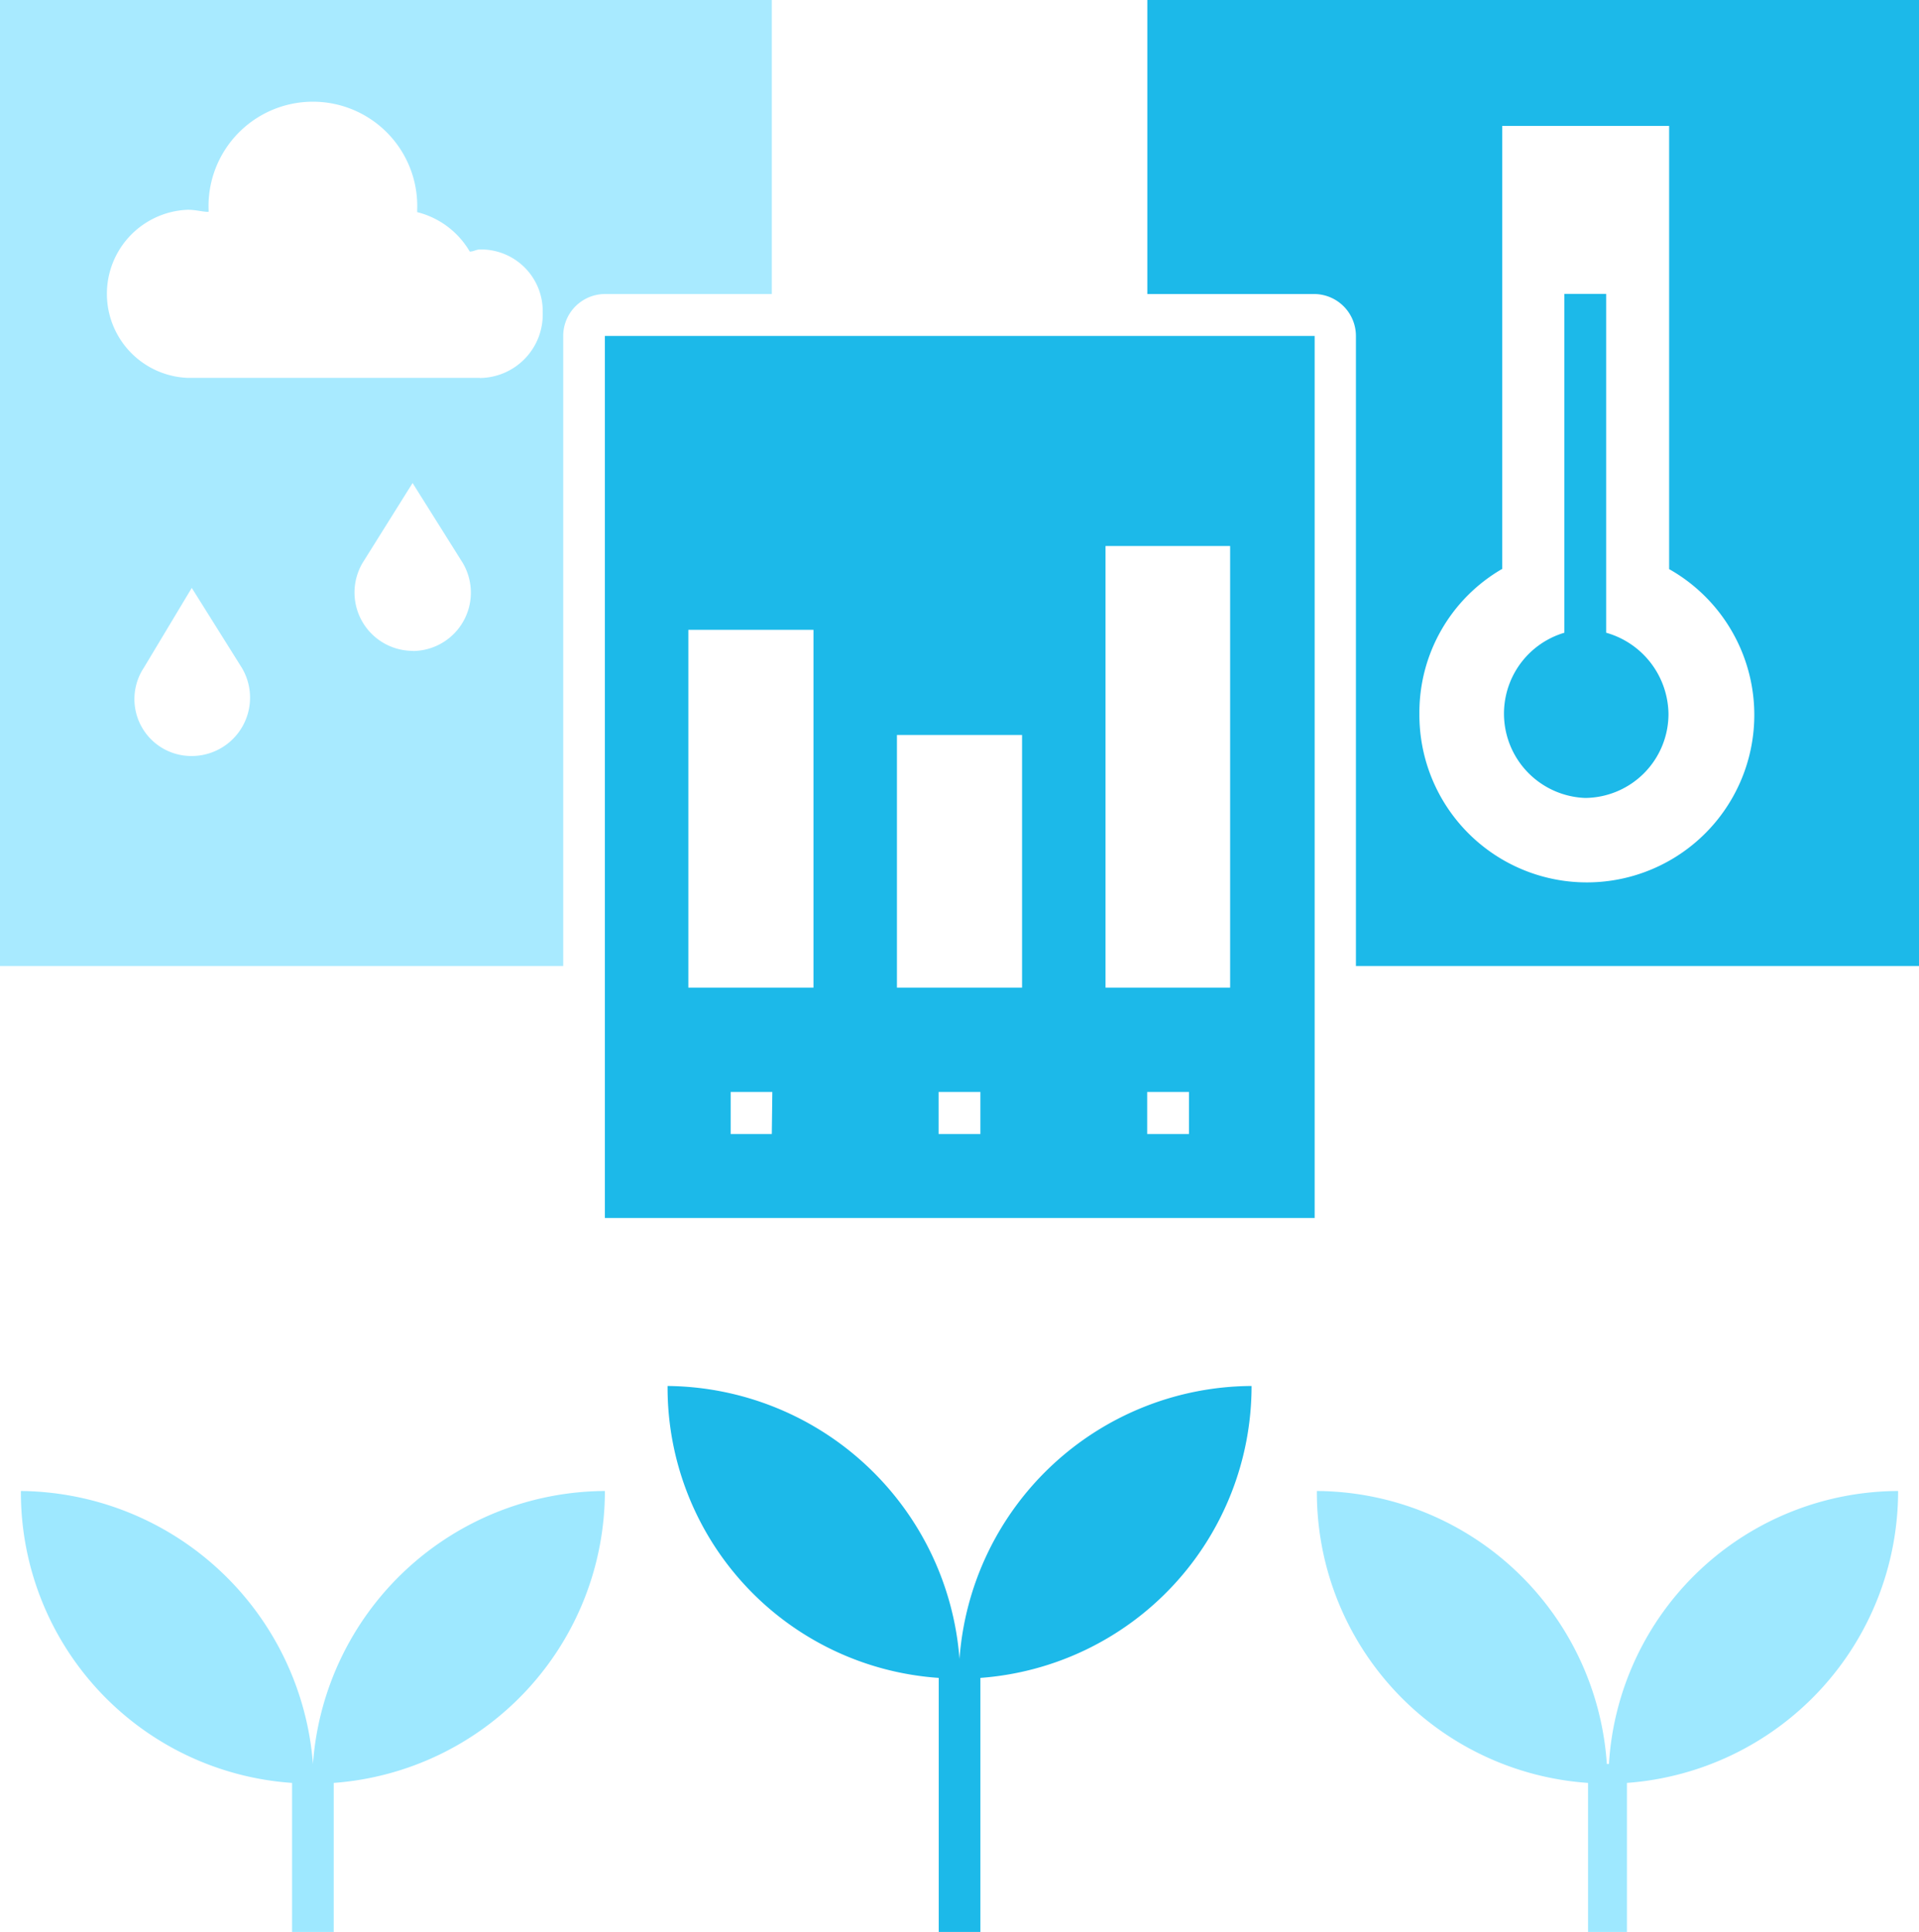 <svg viewBox="0 0 146 147" xmlns:xlink="http://www.w3.org/1999/xlink" xmlns="http://www.w3.org/2000/svg" data-name="Layer 1" id="Layer_1">
  <defs>
    <clipPath transform="translate(-0.41 -0.86)" id="clip-path">
      <rect fill="none" height="147" width="146" y="0.86" x="0.41"></rect>
    </clipPath>
  </defs>
  <g clip-path="url(#clip-path)">
    <g>
      <path fill="#1cb9e9" transform="translate(-0.41 -0.86)" d="M73.41,127.08A22.49,22.49,0,0,0,51.2,106.31a22.14,22.14,0,0,0,20.63,22.21v19.33H75V128.52a22.26,22.26,0,0,0,20.63-22.21A22.39,22.39,0,0,0,73.41,127.08Z"></path>
      <path fill="#9ee8ff" transform="translate(-0.41 -0.86)" d="M24.22,135.07A22.51,22.51,0,0,0,2,114.3a22.15,22.15,0,0,0,20.63,22.21v11.34H25.8V136.51A22.26,22.26,0,0,0,46.43,114.3,22.38,22.38,0,0,0,24.22,135.07Z"></path>
      <path fill="#9ee8ff" transform="translate(-0.41 -0.86)" d="M124.19,147.85V136.51a22.26,22.26,0,0,0,20.63-22.21,22.12,22.12,0,0,0-22,20.77h-.16a22.25,22.25,0,0,0-22.06-20.77,22.15,22.15,0,0,0,20.63,22.21v11.34Z"></path>
      <path fill="#1cb9e9" transform="translate(-0.41 -0.86)" d="M121,61.57a6.39,6.39,0,0,0,6.35-6.39A6.51,6.51,0,0,0,122.61,49V23.22h-3.18V49A6.42,6.42,0,0,0,121,61.57Z"></path>
      <path fill="#1cb9e9" transform="translate(-0.41 -0.86)" d="M87.7,23.23h12.69a3.19,3.19,0,0,1,3.18,3.19V74.36h42.84V.86H87.7Zm27,20.93V10.44h12.7V44.16a12.74,12.74,0,1,1-19,11A12.62,12.62,0,0,1,114.67,44.16Z"></path>
      <path fill="#a8eaff" transform="translate(-0.41 -0.86)" d="M43.26,26.42a3.19,3.19,0,0,1,3.17-3.19h12.7V.86H.41v73.5H43.26ZM15,58.38a4.33,4.33,0,0,1-3.65-6.71L15,45.59l3.81,6.08A4.44,4.44,0,0,1,15,58.38Zm16.82-8A4.44,4.44,0,0,1,28,43.68l3.8-6.07,3.81,6.07A4.44,4.44,0,0,1,31.83,50.39Zm5.08-20.77H14.69a6.4,6.4,0,0,1,0-12.79c.64,0,1.12.16,1.59.16v-.16a7.94,7.94,0,1,1,15.87,0V17a6.44,6.44,0,0,1,4,3c.32,0,.47-.16.79-.16a4.69,4.69,0,0,1,4.76,4.79A4.83,4.83,0,0,1,36.91,29.62Z"></path>
      <path fill="#1cb9e9" transform="translate(-0.41 -0.86)" d="M46.43,93.53h54V26.42h-54Zm12.7-6.39H56v-3.2h3.17Zm15.87,0H71.82v-3.2H75Zm15.87,0H87.69v-3.2h3.18ZM84.52,42.4H94V76H84.52ZM68.65,56.78h9.52V76H68.65Zm-15.87-8H62.3V76H52.78Z"></path>
    </g>
  </g>
</svg>
